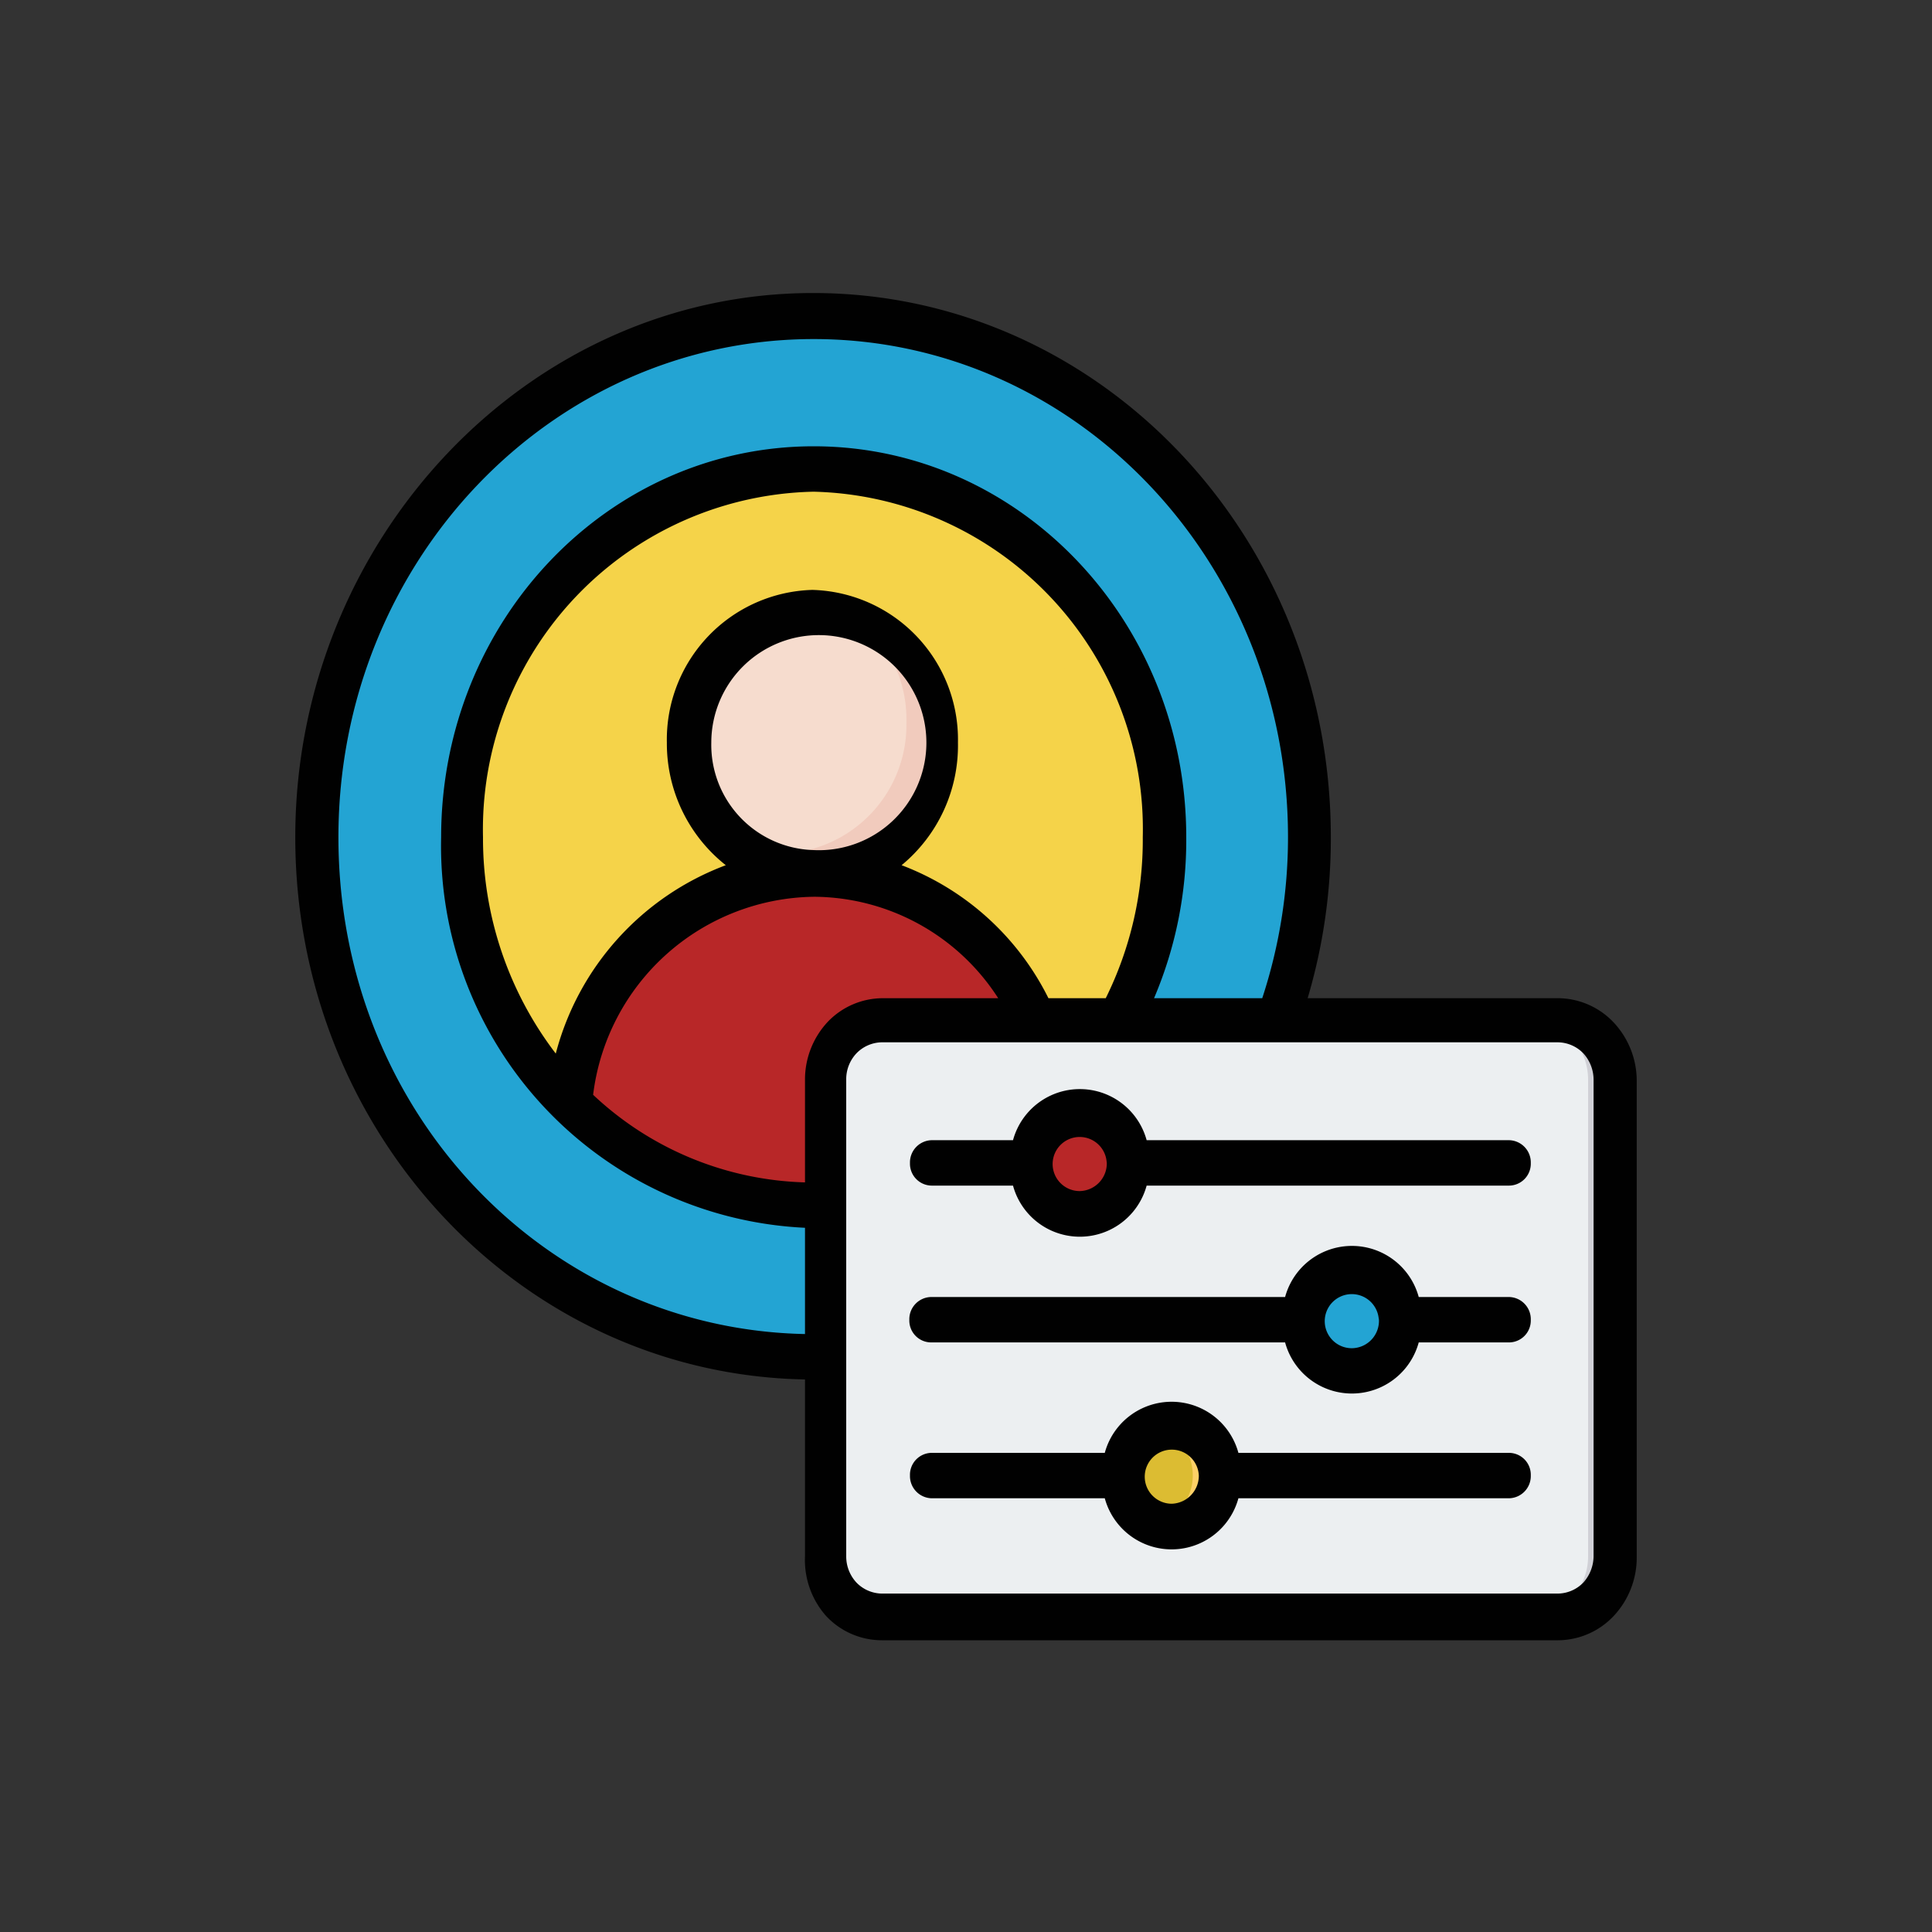 <svg id="Layer_1" data-name="Layer 1" xmlns="http://www.w3.org/2000/svg" viewBox="0 0 60 60"><rect x="0" y="0" width="60" height="60" fill="#333333" stroke="none"/><defs><style>.cls-1,.cls-9{fill:#23a4d3;}.cls-1,.cls-11,.cls-12,.cls-2,.cls-3,.cls-4,.cls-5,.cls-6,.cls-7{fill-rule:evenodd;}.cls-2{fill:#f5d349;}.cls-3,.cls-8{fill:#b82728;}.cls-4{fill:#f6dcce;}.cls-5{fill:#f1cbbd;}.cls-6{fill:#eceff1;}.cls-7{fill:#d0d0d6;}.cls-10{fill:#dcbc32;}.cls-11{fill:#fed067;}.cls-12{fill:#010101;}</style></defs><path class="cls-1" d="M25.25,9.81C33.76,9.81,40.66,17,40.66,26s-6.9,16.16-15.41,16.16S9.84,34.91,9.84,26,16.73,9.81,25.25,9.81Z"/><path class="cls-1" d="M26.09,42.12l-.84,0C16.73,42.14,9.84,34.91,9.84,26S16.73,9.81,25.25,9.81l.84,0C18,10.29,11.52,17.34,11.52,26S18,41.66,26.09,42.12Z"/><path class="cls-2" d="M25.27,37.43c6,0,10.89-5.14,10.89-11.43A11.19,11.19,0,0,0,25.27,14.57,11.2,11.2,0,0,0,14.37,26,11.2,11.2,0,0,0,25.27,37.43Z"/><path class="cls-2" d="M34.23,26a11.75,11.75,0,0,1-1.82,6.32,11.49,11.49,0,0,1-1.53,1.93,10.63,10.63,0,0,1-6.58,3.13c.32,0,.64,0,1,0a10.05,10.05,0,0,0,1.56-.12l.19,0A11.28,11.28,0,0,0,36.16,26,11.17,11.17,0,0,0,25.27,14.57c-.33,0-.65,0-1,0A11.25,11.25,0,0,1,34.23,26Z"/><path class="cls-3" d="M25.27,27.1a7.76,7.76,0,0,0-7.57,7.13,10.62,10.62,0,0,0,7.57,3.2,10.05,10.05,0,0,0,1.56-.12,10.67,10.67,0,0,0,6-3.08,7.75,7.75,0,0,0-7.56-7.13Z"/><path class="cls-3" d="M24.3,27.17c4.53.6,6.35,4.19,6.77,8.5a10.64,10.64,0,0,0,1.76-1.44,7.75,7.75,0,0,0-7.56-7.13,6.24,6.24,0,0,0-1,.07Z"/><path class="cls-4" d="M25.27,26.5a4,4,0,1,0-3.85-4A4,4,0,0,0,25.27,26.5Z"/><path class="cls-5" d="M28.15,22.46a4,4,0,0,1-3.36,4,3.75,3.75,0,0,0,.48,0,4,4,0,0,0,0-8.07,3.75,3.75,0,0,0-.48,0,4,4,0,0,1,3.36,4Z"/><path class="cls-6" d="M50.16,33.53a1.94,1.94,0,0,0-.52-1.32,1.72,1.72,0,0,0-1.26-.54h-21a1.75,1.75,0,0,0-1.26.54,1.94,1.94,0,0,0-.52,1.32v14.8a1.9,1.9,0,0,0,.52,1.31,1.76,1.76,0,0,0,1.26.55h21a1.73,1.73,0,0,0,1.26-.55,1.9,1.9,0,0,0,.52-1.31V33.53Z"/><path class="cls-7" d="M47.54,50.19a1.73,1.73,0,0,0,1.26-.55,1.9,1.9,0,0,0,.52-1.31V33.53a1.94,1.94,0,0,0-.52-1.32,1.72,1.72,0,0,0-1.26-.54h.84a1.72,1.72,0,0,1,1.26.54,1.94,1.94,0,0,1,.52,1.32v14.8a1.9,1.9,0,0,1-.52,1.31,1.73,1.73,0,0,1-1.26.55Z"/><ellipse class="cls-8" cx="33.53" cy="36.06" rx="1.51" ry="1.58"/><path class="cls-3" d="M33.11,34.54a1.42,1.42,0,0,1,.42-.07,1.59,1.59,0,0,1,0,3.17,1.42,1.42,0,0,1-.42-.06,1.6,1.6,0,0,0,0-3Z"/><ellipse class="cls-9" cx="41.99" cy="40.93" rx="1.51" ry="1.58"/><path class="cls-1" d="M41.57,39.41a1.42,1.42,0,0,1,.42-.06,1.58,1.58,0,0,1,0,3.16,1.42,1.42,0,0,1-.42-.06,1.61,1.61,0,0,0,0-3Z"/><ellipse class="cls-10" cx="36.39" cy="45.8" rx="1.51" ry="1.58"/><path class="cls-11" d="M36,44.28a1.42,1.42,0,0,1,.42-.06,1.58,1.58,0,0,1,0,3.16,1.42,1.42,0,0,1-.42-.06,1.6,1.6,0,0,0,0-3Z"/><path class="cls-12" d="M25,42.84C16.21,42.68,9.17,35.2,9.17,26S16.36,9.1,25.25,9.1,41.33,16.65,41.33,26a17.38,17.38,0,0,1-.72,5h7.77a2.39,2.39,0,0,1,1.74.76,2.65,2.65,0,0,1,.71,1.81v14.8a2.65,2.65,0,0,1-.71,1.81,2.39,2.39,0,0,1-1.74.76h-21a2.37,2.37,0,0,1-1.73-.76A2.62,2.62,0,0,1,25,48.33ZM39.2,31A16,16,0,0,0,40,26c0-8.55-6.59-15.47-14.73-15.47S10.51,17.43,10.51,26,17,41.27,25,41.43v-3.3A11.87,11.87,0,0,1,13.7,26c0-6.71,5.18-12.14,11.57-12.14S36.84,19.29,36.84,26a12.52,12.52,0,0,1-1,5ZM25,36.72V33.53a2.62,2.62,0,0,1,.72-1.81A2.37,2.37,0,0,1,27.41,31H31a6.84,6.84,0,0,0-5.71-3.15A7,7,0,0,0,18.42,34,10,10,0,0,0,25,36.72ZM32.56,31h1.78a11.07,11.07,0,0,0,1.15-5A10.48,10.48,0,0,0,25.27,15.27,10.49,10.49,0,0,0,15,26a11,11,0,0,0,2.26,6.72,8.56,8.56,0,0,1,5.28-5.85,4.82,4.82,0,0,1-1.83-3.81,4.65,4.65,0,0,1,4.52-4.74,4.65,4.65,0,0,1,4.52,4.74A4.82,4.82,0,0,1,28,26.87,8.42,8.42,0,0,1,32.56,31ZM25.27,26.4a3.34,3.34,0,1,0-3.18-3.34A3.27,3.27,0,0,0,25.27,26.4Zm24.22,7.13a1.22,1.22,0,0,0-.32-.82,1.12,1.12,0,0,0-.79-.34h-21a1.12,1.12,0,0,0-.78.34,1.17,1.17,0,0,0-.32.82v14.8a1.19,1.19,0,0,0,.32.82,1.12,1.12,0,0,0,.78.34h21a1.12,1.12,0,0,0,.79-.34,1.24,1.24,0,0,0,.32-.82Zm-15.18,13H28.93a.69.69,0,0,1-.67-.71.68.68,0,0,1,.67-.7h5.38a2.15,2.15,0,0,1,4.15,0h8.41a.68.68,0,0,1,.67.7.69.69,0,0,1-.67.71H38.46a2.15,2.15,0,0,1-4.15,0Zm2.92-.71a.84.84,0,1,0-.84.88A.87.87,0,0,0,37.23,45.8Zm-5.77-9H28.93a.68.68,0,0,1-.67-.7.69.69,0,0,1,.67-.71h2.53a2.15,2.15,0,0,1,4.15,0H46.87a.69.69,0,0,1,.67.71.68.68,0,0,1-.67.7H35.61a2.15,2.15,0,0,1-4.15,0Zm2.91-.7a.84.84,0,1,0-.84.87A.86.86,0,0,0,34.37,36.06Zm5.54,5.57h-11a.68.68,0,0,1-.67-.7.69.69,0,0,1,.67-.71h11a2.15,2.15,0,0,1,4.15,0h2.81a.69.69,0,0,1,.67.71.68.68,0,0,1-.67.7H44.06a2.15,2.15,0,0,1-4.15,0Zm2.91-.7a.84.84,0,1,0-.83.88A.85.85,0,0,0,42.82,40.93Z"/></svg>
